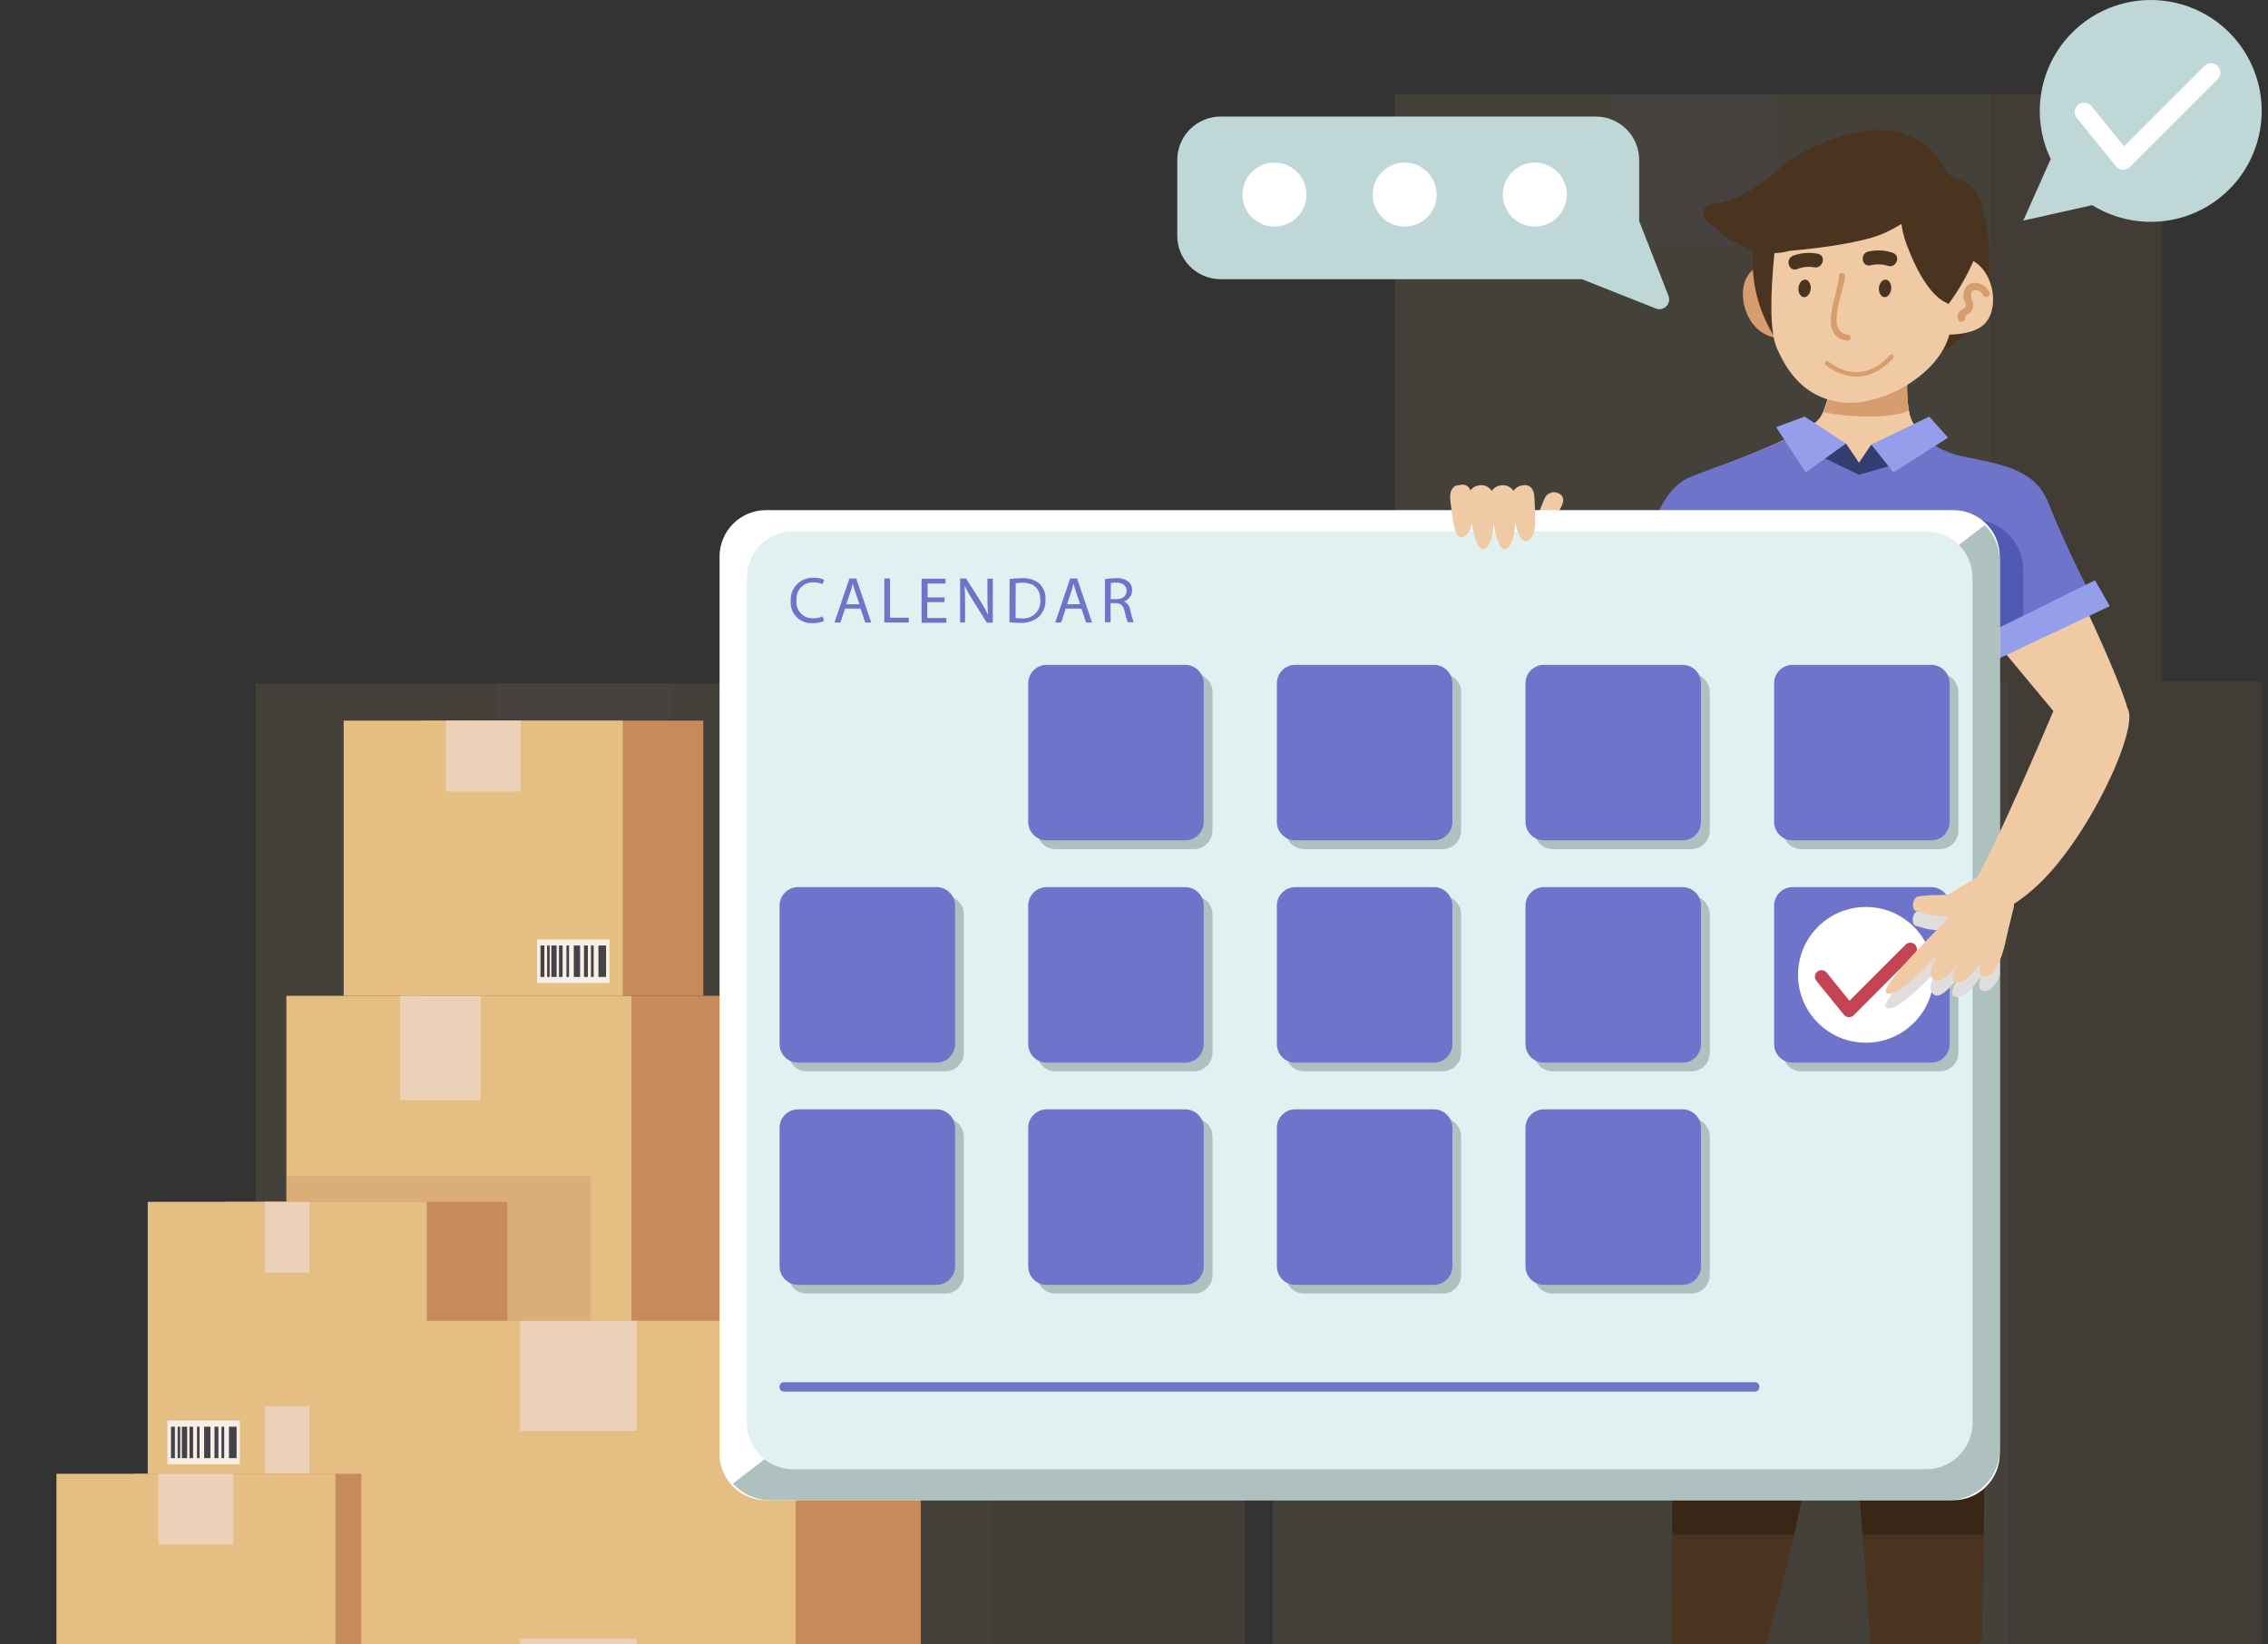 <svg width="658" height="477" viewBox="0 0 658 477" fill="none" xmlns="http://www.w3.org/2000/svg">
<rect x="0" y="0" width="658" height="477" fill="#333333" stroke="none"/>
<g clip-path="url(#clip0_1_1462)">
<g opacity="0.1">
<path d="M440.472 197.708H656.209V511.162H440.472V197.708Z" fill="#C78B5B"/>
<path d="M369.262 197.709H582.789V511.163H369.262V197.709Z" fill="#E5BE84"/>
<path d="M439.526 197.709H489.594V262.293H439.526V197.709Z" fill="#EAD1B7"/>
<path d="M145.385 198.338H361.121V511.792H145.385V198.338Z" fill="#C78B5B"/>
<path d="M74.174 198.338H287.701V511.792H74.174V198.338Z" fill="#E5BE84"/>
<path d="M144.438 198.338H194.506V262.922H144.438V198.338Z" fill="#EAD1B7"/>
<path d="M452.989 27.413H627.282V197.709H452.989V27.413Z" fill="#C78B5B"/>
<path d="M404.709 27.413H577.424V197.709H404.709V27.413Z" fill="#E5BE84"/>
<path d="M467.926 27.413H514.313V71.275H467.926V27.413Z" fill="#EAD1B7"/>
</g>
<path d="M116.471 288.884H217.601V435.821H116.471V288.884Z" fill="#C78B5B"/>
<path d="M83.089 288.884H183.184V435.821H83.089V288.884Z" fill="#E5BE84"/>
<path d="M116.027 288.884H139.497V319.159H116.027V288.884Z" fill="#EAD1B7"/>
<path d="M116.027 405.546H139.498V435.821H116.027V405.546Z" fill="#EAD1B7"/>
<path d="M146.499 411.709H177.464V430.446H146.499V411.709Z" fill="#F7EEE5"/>
<path d="M172.731 414.323H176.035V427.784H172.731V414.323Z" fill="#444248"/>
<path d="M169.625 414.323H170.759V427.784H169.625V414.323Z" fill="#444248"/>
<path d="M162.179 414.323H164.891V427.784H162.179V414.323Z" fill="#444248"/>
<path d="M166.666 414.323H168.293V427.784H166.666V414.323Z" fill="#444248"/>
<path d="M159.024 414.323H160.158V427.784H159.024V414.323Z" fill="#444248"/>
<path d="M152.712 414.323H154.931V427.784H152.712V414.323Z" fill="#444248"/>
<path d="M150.839 414.323H151.923V427.784H150.839V414.323Z" fill="#444248"/>
<path d="M155.917 414.323H157.445V427.784H155.917V414.323Z" fill="#444248"/>
<path d="M147.978 414.323H149.605V427.784H147.978V414.323Z" fill="#444248"/>
<g style="mix-blend-mode:multiply" opacity="0.32">
<path d="M83.139 341.199H171.4V435.87H83.139V341.199Z" fill="#C78B5B"/>
</g>
<path d="M65.487 348.645H147.19V428.474H65.487V348.645Z" fill="#C78B5B"/>
<path d="M42.854 348.645H123.817V428.474H42.854V348.645Z" fill="#E5BE84"/>
<path d="M76.876 348.645H89.795V369.206H76.876V348.645Z" fill="#EAD1B7"/>
<path d="M76.876 407.913H89.795V428.474H76.876V407.913Z" fill="#EAD1B7"/>
<path d="M48.574 412.104H69.579V424.776H48.574V412.104Z" fill="#F7EEE5"/>
<path d="M66.423 413.879H68.642V423.001H66.423V413.879Z" fill="#444248"/>
<path d="M64.253 413.879H65.042V423.001H64.253V413.879Z" fill="#444248"/>
<path d="M59.224 413.879H61.049V423.001H59.224V413.879Z" fill="#444248"/>
<path d="M62.232 413.879H63.366V423.001H62.232V413.879Z" fill="#444248"/>
<path d="M57.154 413.879H57.893V423.001H57.154V413.879Z" fill="#444248"/>
<path d="M52.765 413.879H54.293V423.001H52.765V413.879Z" fill="#444248"/>
<path d="M51.532 413.879H52.272V423.001H51.532V413.879Z" fill="#444248"/>
<path d="M54.984 413.879H56.019V423.001H54.984V413.879Z" fill="#444248"/>
<path d="M49.609 413.879H50.743V423.001H49.609V413.879Z" fill="#444248"/>
<path d="M39.008 427.537H120.711V507.366H39.008V427.537Z" fill="#C78B5B"/>
<path d="M16.375 427.537H97.339V507.366H16.375V427.537Z" fill="#E5BE84"/>
<path d="M45.961 427.537H67.705V448.098H45.961V427.537Z" fill="#EAD1B7"/>
<path d="M122.338 209.054H204.041V288.883H122.338V209.054Z" fill="#C78B5B"/>
<path d="M99.706 209.054H180.669V288.883H99.706V209.054Z" fill="#E5BE84"/>
<path d="M129.34 209.054H151.085V229.615H129.34V209.054Z" fill="#EAD1B7"/>
<path d="M155.819 272.513H176.824V285.185H155.819V272.513Z" fill="#F7EEE5"/>
<path d="M173.619 274.288H175.837V283.41H173.619V274.288Z" fill="#444248"/>
<path d="M171.449 274.288H172.238V283.41H171.449V274.288Z" fill="#444248"/>
<path d="M166.469 274.288H168.293V283.41H166.469V274.288Z" fill="#444248"/>
<path d="M169.427 274.288H170.561V283.41H169.427V274.288Z" fill="#444248"/>
<path d="M164.349 274.288H165.088V283.41H164.349V274.288Z" fill="#444248"/>
<path d="M159.96 274.288H161.489V283.41H159.96V274.288Z" fill="#444248"/>
<path d="M158.728 274.288H159.467V283.41H158.728V274.288Z" fill="#444248"/>
<path d="M162.179 274.288H163.215V283.41H162.179V274.288Z" fill="#444248"/>
<path d="M156.805 274.288H157.939V283.41H156.805V274.288Z" fill="#444248"/>
<path d="M140.04 383.16H267.155V507.366H140.04V383.16Z" fill="#C78B5B"/>
<path d="M104.834 383.16H230.815V507.366H104.834V383.16Z" fill="#E5BE84"/>
<path d="M150.887 383.16H184.712V415.111H150.887V383.16Z" fill="#EAD1B7"/>
<path d="M150.887 475.415H184.712V507.366H150.887V475.415Z" fill="#EAD1B7"/>
<path d="M451.587 142.874C450.897 142.698 450.167 142.777 449.53 143.095C448.893 143.414 448.391 143.951 448.118 144.608C445.516 150.611 444.44 154.826 446.383 155.017C448.916 155.312 450.911 150.958 453.096 146.725C453.964 144.99 453.565 143.481 451.761 142.96L451.587 142.874Z" fill="#F0C9A5"/>
<path d="M527.708 88.368C527.708 88.368 522.503 99.644 514.454 97.822C506.405 96.001 503.508 84.829 507.29 79.625C511.071 74.421 523.128 74.958 523.128 74.958L527.708 88.368Z" fill="#D69D6F"/>
<path d="M545.697 477.194C553.33 480.993 562.091 478.703 569.255 473.36H569.619C569.897 476.725 570.435 479.223 571.458 480.42C577.495 487.446 576.073 492.13 578.692 498.115C581.312 504.1 580.774 508.194 575.934 507.344C571.094 506.493 550.451 507.916 545.628 508.072C540.805 508.228 544.396 493.899 544.223 487.862C544.281 484.26 544.776 480.677 545.697 477.194Z" fill="#6D74CA"/>
<path d="M464.459 494.905C467.182 488.973 472.092 489.545 481.39 484.983C483.246 484.081 484.859 480.316 486.23 474.904C489.906 477.115 494.169 478.152 498.449 477.876C502.73 477.6 506.825 476.024 510.187 473.36H510.429C509.456 477.84 508.875 482.397 508.695 486.978C508.382 493.015 511.644 507.43 506.856 507.153C502.068 506.875 472.733 507.153 467.876 507.847C463.019 508.541 461.7 500.804 464.459 494.905Z" fill="#6D74CA"/>
<path d="M574.58 485.069C573.715 483.396 572.649 481.835 571.406 480.42C570.382 479.223 569.844 476.725 569.567 473.36H569.202C562.038 478.703 553.277 480.993 545.645 477.194C545.025 479.789 544.562 482.419 544.257 485.069H574.58Z" fill="#505AB4"/>
<path d="M508.747 485.069C509.021 481.127 509.601 477.212 510.481 473.36H510.238C506.877 476.024 502.782 477.6 498.501 477.876C494.221 478.152 489.958 477.115 486.282 474.904C484.911 480.316 483.298 484.081 481.442 484.983L481.268 485.069H508.747Z" fill="#505AB4"/>
<path d="M489.335 268.348C489.335 268.348 488.554 354.426 486.715 382.511C484.876 410.597 484.981 477.194 484.981 477.194C484.981 477.194 502.328 483.525 511.574 480.125C511.574 480.125 529.251 419.704 527.707 393.388C526.163 367.072 531.68 319.158 531.68 319.158C531.68 319.158 534.75 374.306 535.843 386.015C536.936 397.725 542.782 477.783 542.782 477.783C542.782 477.783 570.833 482.884 575.135 475.511C575.135 475.511 576.055 406.572 576.089 382.529C576.124 358.485 573.227 268.348 573.227 268.348H489.335Z" fill="#4B341F"/>
<path d="M520.526 445.17C524.62 427.094 528.419 406.225 527.673 393.423C526.112 367.124 531.646 319.193 531.646 319.193C531.646 319.193 534.716 374.341 535.809 386.05C536.434 392.729 538.619 421.578 540.372 445.17H575.535C575.795 423.538 576.09 396.025 576.107 382.563C576.107 358.52 573.228 268.365 573.228 268.365H489.353C489.353 268.365 488.555 354.443 486.716 382.529C485.727 397.69 485.293 424.163 485.085 445.17H520.526Z" fill="#3A2616"/>
<path d="M573.609 280.786C573.366 273.153 573.227 268.365 573.227 268.365H489.335C489.335 268.365 489.335 273.136 489.214 280.786H573.609Z" fill="#3A2413"/>
<path d="M484.981 162.736L588.476 164.801C588.476 164.801 591.234 160.707 586.221 148.043C581.207 135.379 566.098 135.189 558.343 126.636C555.55 123.549 554.458 122.889 553.798 119.125C553.098 114.863 553.098 110.515 553.798 106.253L532.478 100.65C532.467 107.059 531.292 113.413 529.009 119.402C527.361 123.323 524.62 123.653 521.012 125.856C515.651 129.1 497.992 135.189 490.289 140.324C482.587 145.458 484.981 162.736 484.981 162.736Z" fill="#F0C9A5"/>
<path d="M484.981 162.736L588.476 164.801C588.476 164.801 591.234 160.707 586.221 148.043C581.207 135.379 566.098 135.189 558.343 126.636C555.55 123.549 554.458 122.889 553.798 119.125C553.098 114.863 553.098 110.515 553.798 106.253L532.478 100.65C532.467 107.059 531.292 113.413 529.009 119.402C527.361 123.323 524.62 123.653 521.012 125.856C515.651 129.1 496.968 137.427 489.249 142.561C481.529 147.696 484.981 162.736 484.981 162.736Z" fill="#F0C9A5"/>
<path d="M510.447 62.364C515.044 46.162 537.613 43.802 537.613 43.802C543.282 42.795 549.11 43.169 554.603 44.893C560.096 46.618 565.092 49.641 569.168 53.708C573.037 57.663 577.651 60.317 577.131 77.665C579.212 93.85 566.393 101.361 551.005 109.185C533.068 118.275 519.78 106.461 520.769 106.271C522.937 105.872 502.155 91.577 510.447 62.364Z" fill="#4B341F"/>
<path d="M529.095 119.402C531.107 120.478 527.829 119.298 530.153 119.767C535.566 120.877 547.865 121.744 553.798 119.125C553.097 114.863 553.097 110.515 553.798 106.253L532.478 100.65C532.495 107.054 531.348 113.408 529.095 119.402Z" fill="#D69D6F"/>
<path d="M556.539 83.007C556.539 83.007 562.888 72.304 570.643 74.872C578.397 77.439 580.288 88.888 576.02 93.694C571.753 98.499 559.801 96.799 559.801 96.799L556.539 83.007Z" fill="#F0C9A5"/>
<path d="M517.178 55.338C517.178 55.338 511.176 90.831 515.443 100.841C519.711 110.85 525.852 115.43 533.606 116.627C543.754 118.206 558.205 111.267 563.843 101.257C569.481 91.248 570.4 57.889 570.4 57.889C570.4 57.889 551.005 47.48 542.939 47.081C534.872 46.682 517.178 55.338 517.178 55.338Z" fill="#F0C9A5"/>
<path d="M566.028 52.858C566.028 52.858 554.804 65.591 543.042 68.939C533.987 71.524 521.237 72.703 513.031 73.241C511.94 73.303 510.849 73.107 509.847 72.668C508.846 72.228 507.962 71.559 507.269 70.713C506.576 69.868 506.092 68.87 505.857 67.802C505.623 66.734 505.644 65.626 505.919 64.567C508.122 56.726 514.714 45.711 533.831 39.622C559.974 31.277 566.028 52.858 566.028 52.858Z" fill="#4B341F"/>
<path d="M551.856 53.465C551.856 53.465 550.121 62.763 553.001 70.5C558.881 86.477 564.537 87.639 565.317 88.177C565.317 88.177 578.467 71.194 574.737 58.791C570.851 45.849 551.856 53.465 551.856 53.465Z" fill="#4B341F"/>
<path d="M533.553 79.937C533.553 78.827 535.288 78.966 535.288 80.076C535.132 84.257 529.286 96.244 536.138 97.094C537.231 97.215 537.11 98.95 535.982 98.829C526.909 97.684 533.415 85.194 533.553 79.937Z" fill="#D69D6F"/>
<path d="M521.775 83.493C521.653 84.898 522.347 86.113 523.318 86.2C524.29 86.286 525.192 85.228 525.331 83.823C525.47 82.418 524.758 81.221 523.787 81.134C522.815 81.047 521.913 82.106 521.775 83.493Z" fill="#4B341F"/>
<path d="M545.124 83.493C545.003 84.898 545.697 86.095 546.668 86.199C547.64 86.303 548.542 85.228 548.68 83.823C548.819 82.418 548.108 81.221 547.137 81.134C546.165 81.047 545.263 82.105 545.124 83.493Z" fill="#4B341F"/>
<path d="M547.571 77.075C545.938 76.595 544.206 76.565 542.557 76.988C539.972 77.404 539.591 73.345 542.176 72.946C544.517 72.432 546.955 72.576 549.219 73.362C551.665 74.334 549.999 78.046 547.571 77.075Z" fill="#4B341F"/>
<path d="M526.285 77.526C524.604 77.256 522.882 77.454 521.306 78.098C518.791 78.844 517.837 74.872 520.387 74.126C522.645 73.321 525.08 73.147 527.43 73.623C529.98 74.212 528.818 78.116 526.285 77.526Z" fill="#4B341F"/>
<path d="M568.37 90.501C568.839 89.79 570.105 89.651 570.313 88.767C570.521 87.882 569.81 87.292 569.689 86.616C569.523 85.672 569.663 84.699 570.088 83.84C571.684 80.683 575.951 82.105 577.2 84.707C577.772 85.957 575.778 86.789 575.205 85.523C575.012 85.074 574.676 84.702 574.249 84.463C573.823 84.225 573.329 84.134 572.846 84.204C571.337 84.413 571.822 86.338 572.221 87.223C572.42 87.675 572.512 88.166 572.491 88.659C572.47 89.153 572.336 89.635 572.1 90.068C571.736 90.762 569.983 91.473 570.122 92.167C570.382 93.537 568.249 93.902 567.988 92.444C567.914 92.112 567.91 91.767 567.976 91.433C568.041 91.099 568.176 90.781 568.37 90.501Z" fill="#D69D6F"/>
<path d="M500.194 139.664C486.455 136.039 483.471 149.535 479.95 158.469C476.428 167.403 478.979 168.27 477.226 184.594C476.533 191.03 472.022 219.064 473.011 236.966H490.966C495.021 225.184 498.273 213.14 500.698 200.918L513.153 146.308C509.475 143.018 505.013 140.73 500.194 139.664Z" fill="#F0C9A5"/>
<path d="M476.793 187.96H503.647L513.153 146.326C509.475 143.035 505.013 140.747 500.195 139.682C486.455 136.056 483.472 149.552 479.95 158.486C476.428 167.42 478.979 168.288 477.227 184.612C477.14 185.41 476.984 186.555 476.793 187.96Z" fill="#D69D6F"/>
<path d="M530.084 105.386C530.084 105.386 539.4 113.747 548.767 103.478" stroke="#D69D6F" stroke-width="1.29" stroke-miterlimit="10" stroke-linecap="round"/>
<path d="M596.455 208.013C602.455 209.985 608.097 212.914 613.161 216.687C616.422 212.662 618.209 208.378 616.839 204.127C612.45 190.354 594.287 153.82 594.287 153.82L573.591 179.668L596.872 207.632L596.455 208.013Z" fill="#F0C9A5"/>
<path d="M490.792 138.242C498.529 135.275 512.147 130.383 519.016 126.983C530.882 135.518 549.479 137.617 559.557 127.851C567.589 135.241 589.343 133.541 594.096 145.58C599.092 158.244 606.864 173.249 606.864 173.249L576.107 188.55L572.221 182.877L572.308 196.425L576.298 271.28L487.167 269.076L493.654 180.882L475.804 180.153C475.804 180.153 474.815 144.314 490.792 138.242Z" fill="#6D74CA"/>
<path d="M535.566 128.666L539.331 134.235L542.904 128.961L549.062 134.928L539.331 137.739L526.285 131.442L535.566 128.666Z" fill="#343D70"/>
<path d="M594.097 145.563C590.072 135.38 579.091 134.564 567.625 131.997C550.277 146.326 572.222 182.912 572.222 182.912L576.108 188.584L606.865 173.232C606.865 173.232 599.093 158.226 594.097 145.563Z" fill="#6D74CA"/>
<path d="M587.002 165.46C587.002 161.526 585.439 157.754 582.657 154.972C579.876 152.191 576.103 150.628 572.17 150.628H561.015C562.039 165.98 572.222 182.912 572.222 182.912L576.107 188.584L587.002 183.154V165.46Z" fill="#505AB4"/>
<path d="M571.527 186.26L607.801 168.34L612.103 175.834L576.107 192.834L571.527 186.26Z" fill="#949EEA"/>
<path d="M499.553 134.911C499.553 134.911 496.448 136.056 490.879 138.225C474.902 144.313 474.798 183.831 474.798 183.831H493.308C493.308 183.831 502.623 155.676 499.553 134.911Z" fill="#6D74CA"/>
<path d="M566.705 147.991H222.237C214.792 147.991 208.758 154.026 208.758 161.47V421.717C208.758 429.161 214.792 435.196 222.237 435.196H566.705C574.149 435.196 580.184 429.161 580.184 421.717V161.47C580.184 154.026 574.149 147.991 566.705 147.991Z" fill="white"/>
<path d="M580.201 420.364V162.823C580.201 160.87 579.814 158.935 579.064 157.131C578.314 155.327 577.214 153.689 575.829 152.311L212.626 430.373C214.009 431.891 215.695 433.104 217.573 433.934C219.452 434.765 221.483 435.194 223.537 435.196H565.282C567.237 435.207 569.175 434.832 570.985 434.092C572.794 433.351 574.44 432.261 575.826 430.882C577.212 429.504 578.313 427.865 579.064 426.06C579.814 424.255 580.201 422.319 580.201 420.364Z" fill="#AEC1BF"/>
<path d="M558.794 154.115H230.164C222.72 154.115 216.685 160.149 216.685 167.594V412.748C216.685 420.192 222.72 426.227 230.164 426.227H558.794C566.239 426.227 572.273 420.192 572.273 412.748V167.594C572.273 160.149 566.239 154.115 558.794 154.115Z" fill="#E1F1F1"/>
<path d="M346.41 195.419H306.216C303.255 195.419 300.855 197.819 300.855 200.779V240.973C300.855 243.934 303.255 246.334 306.216 246.334H346.41C349.37 246.334 351.77 243.934 351.77 240.973V200.779C351.77 197.819 349.37 195.419 346.41 195.419Z" fill="#AEC1BF"/>
<path d="M418.54 195.419H378.346C375.386 195.419 372.986 197.819 372.986 200.78V240.974C372.986 243.934 375.386 246.334 378.346 246.334H418.54C421.5 246.334 423.9 243.934 423.9 240.974V200.78C423.9 197.819 421.5 195.419 418.54 195.419Z" fill="#AEC1BF"/>
<path d="M490.687 195.419H450.493C447.533 195.419 445.133 197.819 445.133 200.779V240.973C445.133 243.934 447.533 246.334 450.493 246.334H490.687C493.648 246.334 496.048 243.934 496.048 240.973V200.779C496.048 197.819 493.648 195.419 490.687 195.419Z" fill="#AEC1BF"/>
<path d="M562.819 195.419H522.625C519.665 195.419 517.265 197.819 517.265 200.78V240.974C517.265 243.934 519.665 246.334 522.625 246.334H562.819C565.78 246.334 568.179 243.934 568.179 240.974V200.78C568.179 197.819 565.78 195.419 562.819 195.419Z" fill="#AEC1BF"/>
<path d="M274.262 259.882H234.068C231.107 259.882 228.707 262.282 228.707 265.243V305.437C228.707 308.397 231.107 310.797 234.068 310.797H274.262C277.222 310.797 279.622 308.397 279.622 305.437V265.243C279.622 262.282 277.222 259.882 274.262 259.882Z" fill="#AEC1BF"/>
<path d="M346.41 259.882H306.216C303.255 259.882 300.855 262.282 300.855 265.243V305.437C300.855 308.397 303.255 310.797 306.216 310.797H346.41C349.37 310.797 351.77 308.397 351.77 305.437V265.243C351.77 262.282 349.37 259.882 346.41 259.882Z" fill="#AEC1BF"/>
<path d="M418.54 259.882H378.346C375.386 259.882 372.986 262.282 372.986 265.243V305.437C372.986 308.397 375.386 310.797 378.346 310.797H418.54C421.5 310.797 423.9 308.397 423.9 305.437V265.243C423.9 262.282 421.5 259.882 418.54 259.882Z" fill="#AEC1BF"/>
<path d="M490.687 259.882H450.493C447.533 259.882 445.133 262.282 445.133 265.242V305.437C445.133 308.397 447.533 310.797 450.493 310.797H490.687C493.648 310.797 496.048 308.397 496.048 305.437V265.242C496.048 262.282 493.648 259.882 490.687 259.882Z" fill="#AEC1BF"/>
<path d="M562.819 259.882H522.625C519.665 259.882 517.265 262.282 517.265 265.243V305.437C517.265 308.397 519.665 310.797 522.625 310.797H562.819C565.78 310.797 568.179 308.397 568.179 305.437V265.243C568.179 262.282 565.78 259.882 562.819 259.882Z" fill="#AEC1BF"/>
<path d="M274.262 324.345H234.068C231.107 324.345 228.707 326.745 228.707 329.706V369.9C228.707 372.86 231.107 375.26 234.068 375.26H274.262C277.222 375.26 279.622 372.86 279.622 369.9V329.706C279.622 326.745 277.222 324.345 274.262 324.345Z" fill="#AEC1BF"/>
<path d="M346.41 324.345H306.216C303.255 324.345 300.855 326.745 300.855 329.706V369.9C300.855 372.86 303.255 375.26 306.216 375.26H346.41C349.37 375.26 351.77 372.86 351.77 369.9V329.706C351.77 326.745 349.37 324.345 346.41 324.345Z" fill="#AEC1BF"/>
<path d="M418.54 324.345H378.346C375.386 324.345 372.986 326.745 372.986 329.706V369.9C372.986 372.86 375.386 375.26 378.346 375.26H418.54C421.5 375.26 423.9 372.86 423.9 369.9V329.706C423.9 326.745 421.5 324.345 418.54 324.345Z" fill="#AEC1BF"/>
<path d="M490.687 324.345H450.493C447.533 324.345 445.133 326.745 445.133 329.706V369.9C445.133 372.86 447.533 375.26 450.493 375.26H490.687C493.648 375.26 496.048 372.86 496.048 369.9V329.706C496.048 326.745 493.648 324.345 490.687 324.345Z" fill="#AEC1BF"/>
<path d="M496.413 59.311C495.94 59.372 495.494 59.564 495.124 59.865C494.754 60.165 494.475 60.563 494.318 61.013C494.162 61.463 494.133 61.948 494.237 62.413C494.34 62.879 494.571 63.306 494.903 63.648C499.292 68.21 507.255 74.542 516.883 73.258C531.663 71.298 516.397 48.764 516.397 48.764C516.397 48.764 507.255 57.992 496.413 59.311Z" fill="#4B341F"/>
<path d="M523.544 120.86L535.566 128.666L523.874 137.062L515.287 123.913L523.544 120.86Z" fill="#949EEA"/>
<path d="M542.904 128.961L549.34 137.062L565.178 126.966L559.731 120.86L542.904 128.961Z" fill="#949EEA"/>
<path d="M484.044 85.783L475.561 64.116V46.387C475.556 43.05 474.228 39.851 471.866 37.493C469.505 35.135 466.304 33.81 462.967 33.81H354.146C350.809 33.81 347.608 35.135 345.247 37.493C342.886 39.851 341.557 43.05 341.552 46.387V68.401C341.552 71.741 342.879 74.945 345.241 77.307C347.603 79.668 350.806 80.995 354.146 80.995H458.96L480.314 89.461C480.831 89.683 481.402 89.746 481.954 89.642C482.507 89.538 483.016 89.271 483.416 88.876C483.816 88.482 484.09 87.977 484.202 87.426C484.314 86.875 484.259 86.303 484.044 85.783Z" fill="#BFD8D7"/>
<path d="M379.04 56.449C379.04 58.284 378.495 60.079 377.476 61.605C376.456 63.131 375.006 64.321 373.311 65.023C371.615 65.725 369.749 65.909 367.948 65.551C366.148 65.193 364.494 64.309 363.196 63.011C361.898 61.713 361.014 60.059 360.656 58.259C360.298 56.459 360.482 54.593 361.184 52.897C361.887 51.201 363.077 49.752 364.603 48.732C366.129 47.712 367.923 47.168 369.759 47.168C370.978 47.168 372.185 47.408 373.311 47.874C374.437 48.341 375.46 49.024 376.321 49.886C377.183 50.748 377.867 51.771 378.333 52.897C378.8 54.023 379.04 55.23 379.04 56.449Z" fill="white"/>
<path d="M416.805 56.449C416.805 58.284 416.261 60.079 415.241 61.605C414.221 63.131 412.772 64.321 411.076 65.023C409.38 65.725 407.514 65.909 405.714 65.551C403.913 65.193 402.26 64.309 400.962 63.011C399.664 61.713 398.78 60.06 398.422 58.259C398.064 56.459 398.247 54.593 398.95 52.897C399.652 51.201 400.842 49.752 402.368 48.732C403.894 47.712 405.689 47.168 407.524 47.168C408.744 47.166 409.952 47.404 411.079 47.87C412.206 48.335 413.23 49.019 414.092 49.881C414.954 50.743 415.638 51.767 416.103 52.894C416.569 54.021 416.807 55.229 416.805 56.449Z" fill="white"/>
<path d="M454.571 56.449C454.571 58.285 454.026 60.08 453.006 61.607C451.985 63.133 450.535 64.323 448.838 65.025C447.141 65.727 445.274 65.909 443.473 65.55C441.672 65.19 440.019 64.305 438.721 63.005C437.424 61.705 436.542 60.05 436.185 58.249C435.829 56.447 436.015 54.581 436.721 52.885C437.426 51.189 438.618 49.741 440.146 48.723C441.675 47.706 443.471 47.164 445.307 47.168C446.525 47.168 447.731 47.408 448.856 47.874C449.981 48.341 451.003 49.025 451.864 49.887C452.724 50.749 453.406 51.772 453.871 52.898C454.335 54.024 454.573 55.231 454.571 56.449Z" fill="white"/>
<path d="M239.081 180.171C238.006 180.598 236.854 180.799 235.698 180.761C234.844 180.814 233.988 180.682 233.19 180.374C232.391 180.066 231.668 179.59 231.07 178.977C230.473 178.365 230.014 177.631 229.726 176.825C229.438 176.019 229.327 175.16 229.401 174.307C229.351 173.418 229.489 172.528 229.806 171.695C230.123 170.863 230.611 170.106 231.239 169.474C231.868 168.843 232.622 168.351 233.453 168.03C234.284 167.709 235.173 167.566 236.063 167.611C237.105 167.571 238.142 167.767 239.098 168.184L238.647 169.467C237.834 169.108 236.952 168.931 236.063 168.947C235.379 168.908 234.695 169.018 234.059 169.27C233.422 169.521 232.847 169.907 232.374 170.402C231.9 170.896 231.54 171.488 231.317 172.135C231.095 172.782 231.015 173.47 231.084 174.151C231.001 174.829 231.068 175.517 231.282 176.166C231.495 176.815 231.848 177.409 232.317 177.906C232.785 178.403 233.358 178.79 233.993 179.041C234.629 179.291 235.312 179.399 235.993 179.355C236.918 179.371 237.835 179.188 238.682 178.818L239.081 180.171Z" fill="#6D74CA"/>
<path d="M245.152 176.562L243.834 180.587H242.099L246.436 167.819H248.414L252.768 180.587H251.033L249.663 176.562H245.152ZM249.35 175.279L248.084 171.601C247.806 170.768 247.616 170.022 247.425 169.277C247.234 170.04 247.026 170.82 246.783 171.584L245.534 175.279H249.35Z" fill="#6D74CA"/>
<path d="M256.567 167.819H258.215V179.199H263.662V180.587H256.567V167.819Z" fill="#6D74CA"/>
<path d="M273.984 174.672H269.022V179.269H274.556V180.656H267.374V167.889H274.313V169.276H269.109V173.301H274.071L273.984 174.672Z" fill="#6D74CA"/>
<path d="M278.546 180.587V167.819H280.281L284.375 174.273C285.23 175.602 285.995 176.987 286.665 178.419C286.526 176.684 286.474 175.157 286.474 173.214V167.871H288.035V180.639H286.3L282.241 174.151C281.361 172.786 280.567 171.366 279.864 169.901C279.951 171.514 279.986 173.041 279.986 175.105V180.57L278.546 180.587Z" fill="#6D74CA"/>
<path d="M292.91 167.993C294.058 167.819 295.218 167.732 296.379 167.733C298.252 167.573 300.115 168.138 301.583 169.311C302.183 169.906 302.648 170.623 302.947 171.413C303.246 172.203 303.373 173.048 303.318 173.891C303.362 174.798 303.223 175.704 302.91 176.556C302.598 177.409 302.117 178.189 301.497 178.852C299.924 180.181 297.894 180.841 295.841 180.691C294.845 180.7 293.848 180.648 292.858 180.535L292.91 167.993ZM294.644 179.269C295.218 179.358 295.799 179.393 296.379 179.373C297.111 179.455 297.851 179.372 298.547 179.129C299.242 178.887 299.873 178.491 300.395 177.971C300.916 177.452 301.314 176.821 301.559 176.127C301.803 175.433 301.889 174.692 301.809 173.96C301.809 170.942 300.074 169.034 296.605 169.034C295.958 169.02 295.312 169.078 294.679 169.207L294.644 179.269Z" fill="#6D74CA"/>
<path d="M309.2 176.562L307.881 180.587H306.146L310.483 167.819H312.478L316.833 180.587H315.098L313.745 176.562H309.2ZM313.38 175.279L312.131 171.601C311.854 170.768 311.663 170.022 311.472 169.277C311.281 170.04 311.073 170.82 310.83 171.584L309.581 175.279H313.38Z" fill="#6D74CA"/>
<path d="M320.596 167.993C321.644 167.807 322.707 167.72 323.771 167.733C325.084 167.601 326.399 167.973 327.448 168.774C327.777 169.082 328.036 169.456 328.21 169.871C328.383 170.287 328.466 170.735 328.455 171.185C328.466 171.915 328.238 172.629 327.806 173.218C327.374 173.807 326.761 174.238 326.061 174.446C326.57 174.677 327.011 175.037 327.339 175.491C327.668 175.944 327.873 176.475 327.934 177.031C328.162 178.212 328.487 179.373 328.906 180.5H327.171C326.793 179.511 326.509 178.489 326.321 177.447C325.939 175.712 325.263 175.019 323.771 174.967H322.21V180.5H320.562L320.596 167.993ZM322.244 173.804H323.979C325.714 173.804 326.859 172.833 326.859 171.376C326.859 169.918 325.662 169.016 323.927 168.999C323.379 168.978 322.83 169.031 322.296 169.155L322.244 173.804Z" fill="#6D74CA"/>
<path d="M343.859 192.869H303.665C300.705 192.869 298.305 195.269 298.305 198.229V238.424C298.305 241.384 300.705 243.784 303.665 243.784H343.859C346.82 243.784 349.22 241.384 349.22 238.424V198.229C349.22 195.269 346.82 192.869 343.859 192.869Z" fill="#6D74CA"/>
<path d="M416.008 192.869H375.813C372.853 192.869 370.453 195.269 370.453 198.229V238.424C370.453 241.384 372.853 243.784 375.813 243.784H416.008C418.968 243.784 421.368 241.384 421.368 238.424V198.229C421.368 195.269 418.968 192.869 416.008 192.869Z" fill="#6D74CA"/>
<path d="M488.138 192.869H447.944C444.984 192.869 442.584 195.269 442.584 198.229V238.424C442.584 241.384 444.984 243.784 447.944 243.784H488.138C491.099 243.784 493.499 241.384 493.499 238.424V198.229C493.499 195.269 491.099 192.869 488.138 192.869Z" fill="#6D74CA"/>
<path d="M560.269 192.869H520.075C517.114 192.869 514.714 195.269 514.714 198.229V238.424C514.714 241.384 517.114 243.784 520.075 243.784H560.269C563.229 243.784 565.629 241.384 565.629 238.424V198.229C565.629 195.269 563.229 192.869 560.269 192.869Z" fill="#6D74CA"/>
<path d="M271.729 257.35H231.535C228.574 257.35 226.174 259.75 226.174 262.71V302.904C226.174 305.864 228.574 308.264 231.535 308.264H271.729C274.689 308.264 277.089 305.864 277.089 302.904V262.71C277.089 259.75 274.689 257.35 271.729 257.35Z" fill="#6D74CA"/>
<path d="M343.859 257.35H303.665C300.705 257.35 298.305 259.75 298.305 262.71V302.904C298.305 305.864 300.705 308.264 303.665 308.264H343.859C346.82 308.264 349.22 305.864 349.22 302.904V262.71C349.22 259.75 346.82 257.35 343.859 257.35Z" fill="#6D74CA"/>
<path d="M416.008 257.35H375.813C372.853 257.35 370.453 259.75 370.453 262.71V302.904C370.453 305.864 372.853 308.264 375.813 308.264H416.008C418.968 308.264 421.368 305.864 421.368 302.904V262.71C421.368 259.75 418.968 257.35 416.008 257.35Z" fill="#6D74CA"/>
<path d="M488.138 257.35H447.944C444.984 257.35 442.584 259.75 442.584 262.71V302.904C442.584 305.864 444.984 308.264 447.944 308.264H488.138C491.099 308.264 493.499 305.864 493.499 302.904V262.71C493.499 259.75 491.099 257.35 488.138 257.35Z" fill="#6D74CA"/>
<path d="M560.269 257.35H520.075C517.114 257.35 514.714 259.75 514.714 262.71V302.904C514.714 305.864 517.114 308.264 520.075 308.264H560.269C563.229 308.264 565.629 305.864 565.629 302.904V262.71C565.629 259.75 563.229 257.35 560.269 257.35Z" fill="#6D74CA"/>
<path d="M541.343 302.488C552.217 302.488 561.032 293.672 561.032 282.798C561.032 271.924 552.217 263.109 541.343 263.109C530.469 263.109 521.653 271.924 521.653 282.798C521.653 293.672 530.469 302.488 541.343 302.488Z" fill="white"/>
<path d="M536.433 295.08H536.329C536.063 295.067 535.803 294.997 535.566 294.874C535.33 294.751 535.122 294.579 534.958 294.369L526.979 284.55C526.82 284.356 526.702 284.132 526.63 283.891C526.558 283.65 526.535 283.398 526.561 283.148C526.586 282.899 526.661 282.657 526.78 282.436C526.9 282.215 527.061 282.02 527.256 281.862C527.451 281.703 527.675 281.585 527.916 281.513C528.156 281.441 528.408 281.418 528.658 281.443C528.908 281.469 529.15 281.544 529.371 281.663C529.592 281.783 529.787 281.944 529.945 282.139L536.572 290.327L552.878 274.02C553.056 273.843 553.267 273.702 553.499 273.606C553.731 273.509 553.98 273.46 554.231 273.46C554.483 273.46 554.732 273.509 554.964 273.606C555.196 273.702 555.407 273.843 555.585 274.02C555.762 274.198 555.903 274.409 555.999 274.641C556.096 274.873 556.145 275.122 556.145 275.374C556.145 275.625 556.096 275.874 555.999 276.106C555.903 276.338 555.762 276.549 555.585 276.727L537.786 294.525C537.608 294.702 537.397 294.842 537.165 294.937C536.933 295.033 536.684 295.081 536.433 295.08Z" fill="#C54453"/>
<path d="M623.968 9.03815e-06C618.525 -0.001 613.17 1.379 608.404 4.011C603.639 6.644 599.62 10.441 596.722 15.05C593.824 19.658 592.143 24.927 591.835 30.362C591.528 35.797 592.604 41.221 594.963 46.127L587.001 63.995L607.02 59.519C611.251 62.146 616.035 63.755 620.993 64.219C625.952 64.683 630.951 63.99 635.596 62.194C640.241 60.398 644.407 57.549 647.763 53.87C651.12 50.191 653.578 45.782 654.942 40.992C656.306 36.203 656.539 31.161 655.624 26.266C654.709 21.37 652.67 16.754 649.667 12.78C646.665 8.807 642.781 5.584 638.321 3.366C633.862 1.149 628.949 -0.004 623.968 9.03815e-06Z" fill="#BFD8D7"/>
<path d="M616.024 49.249H615.885C615.504 49.224 615.133 49.121 614.793 48.949C614.453 48.776 614.152 48.536 613.907 48.243L602.527 34.192C602.299 33.915 602.129 33.596 602.025 33.252C601.922 32.909 601.888 32.548 601.925 32.192C601.962 31.835 602.07 31.489 602.242 31.174C602.413 30.86 602.646 30.582 602.926 30.358C603.489 29.907 604.208 29.695 604.925 29.77C605.643 29.845 606.302 30.199 606.76 30.757L616.232 42.449L639.53 19.169C639.781 18.909 640.081 18.702 640.414 18.559C640.746 18.417 641.103 18.342 641.465 18.339C641.826 18.336 642.185 18.405 642.519 18.542C642.854 18.678 643.158 18.881 643.413 19.136C643.669 19.392 643.871 19.696 644.008 20.03C644.145 20.365 644.214 20.724 644.211 21.085C644.208 21.447 644.133 21.804 643.99 22.136C643.848 22.468 643.641 22.769 643.381 23.02L617.949 48.452C617.439 48.962 616.746 49.249 616.024 49.249Z" fill="white"/>
<path d="M271.729 321.813H231.535C228.574 321.813 226.174 324.213 226.174 327.173V367.367C226.174 370.328 228.574 372.728 231.535 372.728H271.729C274.689 372.728 277.089 370.328 277.089 367.367V327.173C277.089 324.213 274.689 321.813 271.729 321.813Z" fill="#6D74CA"/>
<path d="M343.859 321.813H303.665C300.705 321.813 298.305 324.213 298.305 327.173V367.367C298.305 370.328 300.705 372.728 303.665 372.728H343.859C346.82 372.728 349.22 370.328 349.22 367.367V327.173C349.22 324.213 346.82 321.813 343.859 321.813Z" fill="#6D74CA"/>
<path d="M416.008 321.812H375.813C372.853 321.812 370.453 324.212 370.453 327.173V367.367C370.453 370.327 372.853 372.727 375.813 372.727H416.008C418.968 372.727 421.368 370.327 421.368 367.367V327.173C421.368 324.212 418.968 321.812 416.008 321.812Z" fill="#6D74CA"/>
<path d="M488.138 321.813H447.944C444.984 321.813 442.584 324.213 442.584 327.173V367.367C442.584 370.328 444.984 372.728 447.944 372.728H488.138C491.099 372.728 493.499 370.328 493.499 367.367V327.173C493.499 324.213 491.099 321.813 488.138 321.813Z" fill="#6D74CA"/>
<path d="M595.519 206.764C595.519 206.764 578.674 246.663 572.499 256.326C566.323 265.988 575.396 271.037 590.575 257.349C605.754 243.662 620.551 211.587 617.342 205.637C614.132 199.686 600.393 194.43 595.519 206.764Z" fill="#F0C9A5"/>
<g style="mix-blend-mode:multiply">
<path d="M580.201 282.92V263.005L573.8 258.581C573.8 258.581 568.075 261.894 565.542 263.577C564.623 264.184 560.338 263.577 556.383 264.323C554.787 264.583 554.319 268.157 555.88 268.591L558.309 269.284C559.029 269.486 559.766 269.619 560.512 269.683C562.144 269.857 563.766 270.124 565.369 270.481C565.369 270.481 544.899 290.535 547.137 292.27C550.051 294.525 562.004 281.497 562.749 280.474C561.882 281.532 558.239 287.152 561.344 288.714C563.721 289.911 568.821 282.659 568.821 282.659C568.821 282.659 563.721 289.789 568.249 289.199C571.198 288.8 574.789 283.162 574.789 283.162C574.789 283.162 573.054 287.222 575.552 287.517C577.634 287.725 579.16 285.348 580.201 282.92Z" fill="#E0DDDC"/>
</g>
<path d="M582.126 260.038L573.869 254.331C573.869 254.331 568.144 257.644 565.611 259.327C564.692 259.934 560.407 259.327 556.452 260.073C554.856 260.333 554.388 263.907 555.949 264.341L558.378 265.034C559.098 265.236 559.836 265.369 560.581 265.433C562.214 265.607 563.835 265.874 565.438 266.231C565.438 266.231 544.968 286.285 547.206 288.02C550.12 290.275 562.073 277.247 562.819 276.224C561.951 277.282 558.308 282.902 561.413 284.464C563.79 285.661 568.89 278.409 568.89 278.409C568.89 278.409 563.79 285.539 568.318 284.949C571.267 284.55 574.858 278.912 574.858 278.912C574.858 278.912 573.123 282.972 575.621 283.249C579.264 283.666 581.38 275.391 581.658 273.986C581.935 272.581 583.583 265.728 584.208 263.352C584.832 260.975 582.126 260.038 582.126 260.038Z" fill="#F0C9A5"/>
<path d="M509.181 400.969H227.406C226.726 400.969 226.174 401.52 226.174 402.201V402.461C226.174 403.141 226.726 403.693 227.406 403.693H509.181C509.861 403.693 510.412 403.141 510.412 402.461V402.201C510.412 401.52 509.861 400.969 509.181 400.969Z" fill="#6D74CA"/>
<path d="M422.686 140.809C420.951 141.26 420.552 143.342 420.76 145.146C421.714 153.091 422.322 156.7 424.577 155.693C427.422 154.444 427.387 150.003 427.075 144.192C426.953 141.902 425.722 140.098 423.501 140.723L422.686 140.809Z" fill="#F0C9A5"/>
<path d="M428.636 140.896C427.779 141.11 427.031 141.63 426.532 142.359C426.033 143.088 425.819 143.975 425.93 144.851C426.884 152.796 428.393 160.29 430.649 159.284C433.494 158.018 433.684 150.003 433.372 144.192C433.342 143.655 433.194 143.132 432.938 142.659C432.683 142.186 432.326 141.775 431.894 141.456C431.462 141.136 430.964 140.915 430.437 140.81C429.91 140.704 429.367 140.716 428.845 140.844L428.636 140.896Z" fill="#F0C9A5"/>
<path d="M434.933 140.896C434.077 141.113 433.329 141.634 432.828 142.361C432.327 143.089 432.107 143.974 432.21 144.851C433.164 152.796 434.673 160.291 436.928 159.284C439.773 158.018 439.964 150.003 439.652 144.192C439.624 143.656 439.478 143.133 439.225 142.66C438.971 142.187 438.616 141.776 438.185 141.456C437.754 141.136 437.258 140.915 436.732 140.809C436.206 140.704 435.663 140.716 435.142 140.844L434.933 140.896Z" fill="#F0C9A5"/>
<path d="M441.214 140.896C440.359 141.113 439.612 141.635 439.114 142.363C438.616 143.091 438.4 143.976 438.507 144.851C439.462 152.796 440.936 157.897 443.191 156.908C446.036 155.641 445.464 149.83 445.151 144.001C445.03 141.711 443.642 140.289 441.422 140.844L441.214 140.896Z" fill="#F0C9A5"/>
</g>
<defs>
<clipPath id="clip0_1_1462">
<rect width="657.9" height="478" fill="white"/>
</clipPath>
</defs>
</svg>
